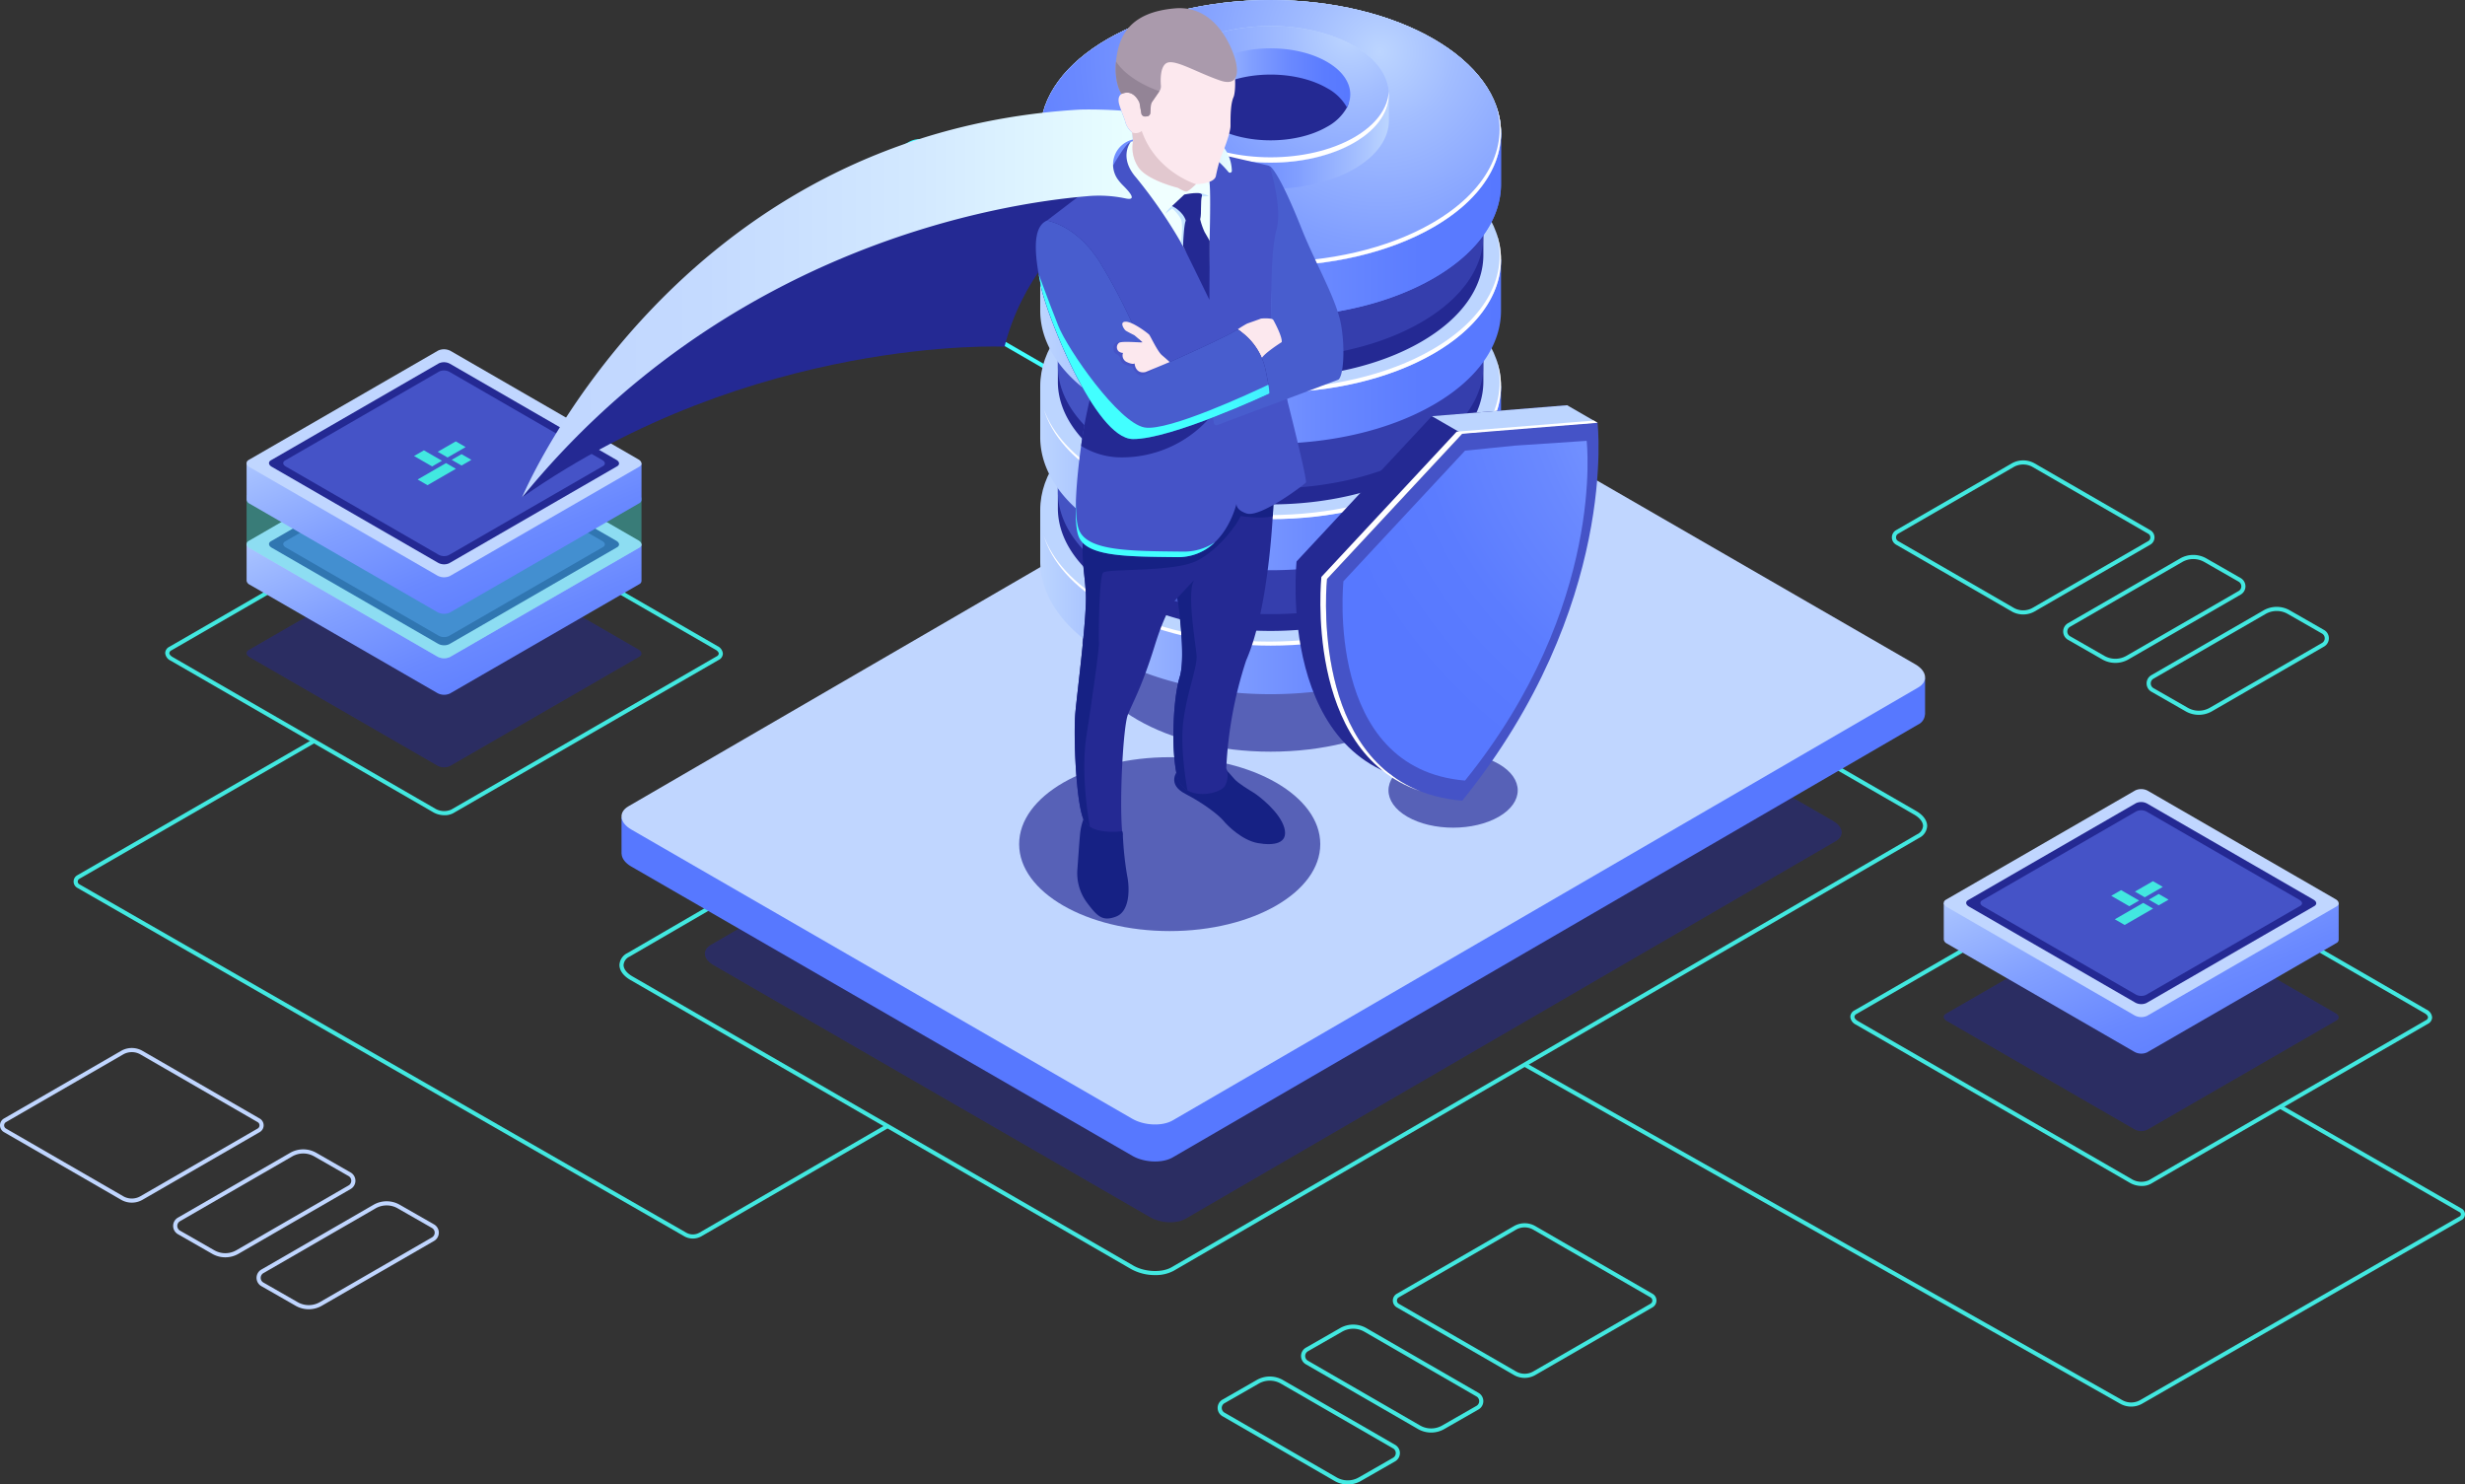 <svg xmlns="http://www.w3.org/2000/svg" xmlns:xlink="http://www.w3.org/1999/xlink" width="713.561" height="429.705" viewBox="0 0 713.561 429.705">
  <rect x="0" y="0" width="713.561" height="429.705" fill="#333333" stroke="none"/>
  <defs>
    <linearGradient id="linear-gradient" x1="7.739" y1="13.906" x2="7.042" y2="13.906" gradientUnits="objectBoundingBox">
      <stop offset="0" stop-color="#c0d6ff"/>
      <stop offset="0.298" stop-color="#c4daff"/>
      <stop offset="0.649" stop-color="#d3e9ff"/>
      <stop offset="1" stop-color="#e9ffff"/>
    </linearGradient>
    <linearGradient id="linear-gradient-2" x1="11.834" y1="0.5" x2="11.317" y2="0.5" gradientUnits="objectBoundingBox">
      <stop offset="0.355" stop-color="#bcd5ff"/>
      <stop offset="0.444" stop-color="#b5ceff"/>
      <stop offset="0.569" stop-color="#a2bdff"/>
      <stop offset="0.718" stop-color="#84a1ff"/>
      <stop offset="0.881" stop-color="#5a7aff"/>
      <stop offset="0.892" stop-color="#5778ff"/>
    </linearGradient>
    <linearGradient id="linear-gradient-3" x1="7.587" y1="13.487" x2="6.891" y2="13.487" gradientUnits="objectBoundingBox">
      <stop offset="0" stop-color="#e9ffff"/>
      <stop offset="0.351" stop-color="#d3e9ff"/>
      <stop offset="0.702" stop-color="#c4daff"/>
      <stop offset="1" stop-color="#c0d6ff"/>
    </linearGradient>
    <linearGradient id="linear-gradient-4" x1="0.214" y1="0.026" x2="0.993" y2="1.108" gradientUnits="objectBoundingBox">
      <stop offset="0" stop-color="#bcd5ff"/>
      <stop offset="0.151" stop-color="#a2bdff"/>
      <stop offset="0.387" stop-color="#819fff"/>
      <stop offset="0.612" stop-color="#6a89ff"/>
      <stop offset="0.822" stop-color="#5b7cff"/>
      <stop offset="1" stop-color="#5778ff"/>
    </linearGradient>
    <linearGradient id="linear-gradient-5" x1="3.418" y1="5.989" x2="4.127" y2="6.973" xlink:href="#linear-gradient"/>
    <linearGradient id="linear-gradient-8" x1="3.623" y1="6.037" x2="4.332" y2="7.021" xlink:href="#linear-gradient"/>
    <linearGradient id="linear-gradient-10" x1="0.694" y1="9.5" x2="1.402" y2="10.484" xlink:href="#linear-gradient"/>
    <linearGradient id="linear-gradient-11" x1="1" y1="0.5" x2="0" y2="0.5" gradientUnits="objectBoundingBox">
      <stop offset="0" stop-color="#5778ff"/>
      <stop offset="0.178" stop-color="#5b7cff"/>
      <stop offset="0.388" stop-color="#6a89ff"/>
      <stop offset="0.613" stop-color="#819fff"/>
      <stop offset="0.849" stop-color="#a2bdff"/>
      <stop offset="1" stop-color="#bcd5ff"/>
    </linearGradient>
    <radialGradient id="radial-gradient" cx="0.912" cy="0.195" r="1.858" gradientTransform="matrix(-0.577, 0, 0, 1, 1.264, 0)" xlink:href="#linear-gradient-4"/>
    <linearGradient id="linear-gradient-16" x1="1" y1="0.5" x2="0" y2="0.5" xlink:href="#linear-gradient-4"/>
    <radialGradient id="radial-gradient-2" cx="1.022" cy="0.109" r="2.733" gradientTransform="matrix(-0.577, 0, 0, 1, 1.392, 0)" xlink:href="#linear-gradient-4"/>
    <linearGradient id="linear-gradient-18" x1="1" y1="0.5" x2="-4.122" y2="0.5" xlink:href="#linear-gradient-3"/>
    <linearGradient id="linear-gradient-19" x1="2.058" y1="3.369" x2="1.071" y2="3.369" gradientUnits="objectBoundingBox">
      <stop offset="0" stop-color="#5778ff"/>
      <stop offset="0.073" stop-color="#5488ff"/>
      <stop offset="0.279" stop-color="#4db2ff"/>
      <stop offset="0.48" stop-color="#48d4ff"/>
      <stop offset="0.672" stop-color="#44ebff"/>
      <stop offset="0.849" stop-color="#42faff"/>
      <stop offset="1" stop-color="#42ffff"/>
    </linearGradient>
    <linearGradient id="linear-gradient-20" x1="1.676" y1="1.473" x2="0.707" y2="1.473" xlink:href="#linear-gradient-19"/>
    <linearGradient id="linear-gradient-21" x1="1" y1="0.5" x2="0" y2="0.5" xlink:href="#linear-gradient-3"/>
    <radialGradient id="radial-gradient-3" cx="1.565" cy="-0.216" r="1.47" gradientTransform="matrix(-1.386, 0, 0, 1, 4.145, 0)" xlink:href="#linear-gradient-4"/>
  </defs>
  <g id="Group_1779" data-name="Group 1779" transform="translate(0)">
    <path id="Path_12094" data-name="Path 12094" d="M393.883,194.736a6.4,6.4,0,0,0,3.2-.854l33.624-19.414a2.4,2.4,0,0,0,0-4.162L357.85,128.242a6.409,6.409,0,0,0-6.4,0L317.83,147.656a2.4,2.4,0,0,0,0,4.164l72.855,42.062A6.382,6.382,0,0,0,393.883,194.736Zm-39.23-66.152a5.2,5.2,0,0,1,2.6.694l72.854,42.063a1.207,1.207,0,0,1,0,2.092l-33.624,19.414a5.218,5.218,0,0,1-5.2,0l-72.854-42.063a1.207,1.207,0,0,1,0-2.092l33.624-19.414A5.2,5.2,0,0,1,354.653,128.584Z" transform="translate(-88.432 -87.115)" fill="#42ffff"/>
    <g id="Group_1738" data-name="Group 1738" transform="translate(179.315 106.908)">
      <g id="Group_1737" data-name="Group 1737">
        <g id="Group_1736" data-name="Group 1736">
          <path id="Path_12095" data-name="Path 12095" d="M302.793,433.061a10.968,10.968,0,0,0,5.375-1.238h0L523.962,306.515a4.054,4.054,0,0,0,2.322-3.445c0-1.6-1.153-3.176-3.162-4.337L378.134,215.024c-3.619-2.089-9.131-2.308-12.286-.485l-215.8,125.307a4.056,4.056,0,0,0-2.32,3.448c0,1.6,1.151,3.176,3.161,4.336l144.99,83.709A14.2,14.2,0,0,0,302.793,433.061Zm4.775-2.272c-2.827,1.632-7.8,1.415-11.088-.486l-144.99-83.709c-1.629-.941-2.564-2.143-2.564-3.3a2.928,2.928,0,0,1,1.725-2.412l215.8-125.308c2.823-1.631,7.8-1.413,11.089.485l144.99,83.711c1.629.939,2.562,2.143,2.562,3.3a2.928,2.928,0,0,1-1.723,2.411Z" transform="translate(-147.732 -170.879)" fill="#42e8e0"/>
          <path id="Path_12096" data-name="Path 12096" d="M306.349,413.827,494.54,304.548c2.614-1.508,2.286-4.143-.731-5.885l-126.444-73c-3.016-1.742-7.581-1.931-10.193-.423L168.98,334.517c-2.614,1.509-2.286,4.143.731,5.885l126.444,73C299.172,415.146,303.737,415.335,306.349,413.827Z" transform="translate(-142.485 -167.939)" fill="#242993" opacity="0.5"/>
          <g id="Group_1735" data-name="Group 1735" transform="translate(5.671 16.676)">
            <path id="Path_12097" data-name="Path 12097" d="M307.087,403.595l210.36-122.168c2.908-1.679,2.544-4.613-.815-6.551L375.87,210.322c-3.359-1.938-8.439-18.865-11.347-17.186L154.164,315.305c-2.908,1.679-2.544,4.612.815,6.551L295.74,403.125C299.1,405.064,304.179,405.274,307.087,403.595Z" transform="translate(-152.2 -193.019)" fill="url(#linear-gradient)"/>
          </g>
          <path id="Path_12098" data-name="Path 12098" d="M148.2,303.807l49.438-3.222,168.373-97.928c3-1.729,8.229-1.513,11.688.485l108.85,62.844,39-2.541v10.5h-.036a3.428,3.428,0,0,1-1.986,2.94L307.738,402.191c-3,1.729-8.229,1.513-11.688-.485L151.06,318c-1.836-1.06-2.775-2.405-2.831-3.7l-.025,0Z" transform="translate(-147.601 -174.061)" fill="url(#linear-gradient-2)"/>
          <path id="Path_12099" data-name="Path 12099" d="M307.743,397.3,523.537,271.993c3-1.73,2.62-4.751-.839-6.748l-144.99-83.71c-3.459-2-8.691-2.215-11.688-.485L150.226,306.357c-3,1.729-2.62,4.75.839,6.748l144.99,83.71C299.514,398.812,304.746,399.029,307.743,397.3Z" transform="translate(-147.606 -179.882)" fill="url(#linear-gradient-3)"/>
        </g>
      </g>
    </g>
    <g id="Group_1743" data-name="Group 1743" transform="translate(47.821 101.101)">
      <path id="Path_12100" data-name="Path 12100" d="M499.782,284.289l54.832-31.657c.938-.542.82-1.488-.263-2.112l-54.3-31.353a4.069,4.069,0,0,0-3.66-.151l-54.832,31.657c-.938.542-.82,1.488.263,2.112l54.3,31.352A4.062,4.062,0,0,0,499.782,284.289Z" transform="translate(-417.368 -163.632)" fill="#242993" opacity="0.5"/>
      <path id="Path_12101" data-name="Path 12101" d="M503.229,301.447a5.131,5.131,0,0,0,2.531-.594l76.853-44.368a2.1,2.1,0,0,0,1.188-1.8,2.689,2.689,0,0,0-1.556-2.194L506.13,208.543a6.266,6.266,0,0,0-5.725-.213L423.553,252.7a2.1,2.1,0,0,0-1.187,1.8,2.687,2.687,0,0,0,1.555,2.193l76.114,43.944A6.54,6.54,0,0,0,503.229,301.447Zm-.3-92.513a5.39,5.39,0,0,1,2.61.644l76.114,43.946c.6.345.956.778.956,1.156a1,1,0,0,1-.588.768l-76.853,44.371a5.127,5.127,0,0,1-4.532-.213l-76.114-43.944c-.6-.345-.956-.778-.956-1.156a1,1,0,0,1,.588-.767L501,209.366A3.938,3.938,0,0,1,502.924,208.934Z" transform="translate(-422.366 -166.572)" fill="#42e8e0"/>
      <g id="Group_1740" data-name="Group 1740" transform="translate(23.555 23.437)">
        <path id="Path_12102" data-name="Path 12102" d="M440.923,235.1V224.529l17.229.011,38.227-22.071a4.069,4.069,0,0,1,3.66.152l38.056,21.972,17.144.011,0,10.6h-.009a1.09,1.09,0,0,1-.621.878l-54.832,31.657a4.066,4.066,0,0,1-3.658-.151l-54.3-31.353A1.542,1.542,0,0,1,440.923,235.1Z" transform="translate(-440.914 -191.526)" fill="url(#linear-gradient-4)"/>
        <path id="Path_12103" data-name="Path 12103" d="M499.782,259.41l54.832-31.657c.938-.542.82-1.488-.263-2.112l-54.3-31.353a4.068,4.068,0,0,0-3.66-.151l-54.832,31.657c-.938.541-.82,1.486.263,2.112l54.3,31.352A4.066,4.066,0,0,0,499.782,259.41Z" transform="translate(-440.923 -193.771)" fill="url(#linear-gradient-5)"/>
        <path id="Path_12104" data-name="Path 12104" d="M499.782,259.41l54.832-31.657c.938-.542.82-1.488-.263-2.112l-54.3-31.353a4.068,4.068,0,0,0-3.66-.151l-54.832,31.657c-.938.541-.82,1.486.263,2.112l54.3,31.352A4.066,4.066,0,0,0,499.782,259.41Z" transform="translate(-440.923 -193.771)" fill="url(#linear-gradient-5)"/>
        <path id="Path_12105" data-name="Path 12105" d="M498.211,254.907l48.6-28.061c.831-.48.727-1.318-.232-1.872l-48.136-27.792a3.607,3.607,0,0,0-3.243-.135l-48.6,28.061c-.831.481-.727,1.319.232,1.874l48.136,27.79A3.6,3.6,0,0,0,498.211,254.907Z" transform="translate(-439.545 -192.975)" fill="#242993"/>
        <path id="Path_12106" data-name="Path 12106" d="M497.215,252.051l44.652-25.781c.764-.44.669-1.211-.213-1.72l-44.224-25.532a3.315,3.315,0,0,0-2.98-.124L449.8,224.675c-.764.44-.668,1.211.213,1.72l44.225,25.533A3.309,3.309,0,0,0,497.215,252.051Z" transform="translate(-438.671 -192.471)" fill="#4553c7"/>
        <g id="Group_1739" data-name="Group 1739" transform="translate(48.484 26.662)">
          <path id="Path_12107" data-name="Path 12107" d="M483.884,219.436l5.222-3.015-2.851-1.646-5.222,3.015Z" transform="translate(-474.179 -214.775)" fill="#42ffff"/>
          <path id="Path_12108" data-name="Path 12108" d="M486.432,218.46l5.221,3.015,2.851-1.646-5.221-3.015Z" transform="translate(-486.432 -214.226)" fill="#42ffff"/>
          <path id="Path_12109" data-name="Path 12109" d="M479.72,219.335l2.851,1.646,2.851-1.646-2.851-1.646Z" transform="translate(-468.83 -213.99)" fill="#42ffff"/>
          <path id="Path_12110" data-name="Path 12110" d="M483.252,224.475l2.851,1.646,8.222-4.747-2.851-1.646Z" transform="translate(-482.216 -213.441)" fill="#42ffff"/>
        </g>
      </g>
      <path id="Path_12111" data-name="Path 12111" d="M440.926,212.554l23.325.138,32.139-18.556a4.065,4.065,0,0,1,3.66.151l32.58,18.811,22.616.133v13.741l-.014.008a1.149,1.149,0,0,1-.616.773L499.784,259.41a4.066,4.066,0,0,1-3.658-.152l-54.3-31.352a1.662,1.662,0,0,1-.859-.988l-.036-.02Z" transform="translate(-417.37 -170.334)" fill="#42e8e0" opacity="0.4"/>
      <g id="Group_1742" data-name="Group 1742" transform="translate(23.555)">
        <path id="Path_12112" data-name="Path 12112" d="M440.923,216.642V206.064l17.229.011,38.227-22.069a4.068,4.068,0,0,1,3.66.151l38.056,21.972,17.144.013,0,10.6h-.009a1.092,1.092,0,0,1-.621.878L499.773,249.28a4.066,4.066,0,0,1-3.658-.152l-54.3-31.352A1.544,1.544,0,0,1,440.923,216.642Z" transform="translate(-440.914 -173.063)" fill="url(#linear-gradient-4)"/>
        <path id="Path_12113" data-name="Path 12113" d="M499.782,240.946l54.832-31.657c.938-.541.82-1.486-.263-2.112l-54.3-31.352a4.069,4.069,0,0,0-3.66-.152l-54.832,31.657c-.938.542-.82,1.488.263,2.114l54.3,31.352A4.066,4.066,0,0,0,499.782,240.946Z" transform="translate(-440.923 -175.307)" fill="url(#linear-gradient-8)"/>
        <path id="Path_12114" data-name="Path 12114" d="M498.211,236.444l48.6-28.061c.831-.48.727-1.319-.232-1.874l-48.136-27.79a3.6,3.6,0,0,0-3.243-.135l-48.6,28.061c-.831.48-.727,1.319.232,1.872l48.136,27.792A3.607,3.607,0,0,0,498.211,236.444Z" transform="translate(-439.545 -174.512)" fill="#242993"/>
        <path id="Path_12115" data-name="Path 12115" d="M497.215,233.589l44.652-25.781c.764-.44.669-1.211-.213-1.72l-44.224-25.533a3.315,3.315,0,0,0-2.98-.123L449.8,206.212c-.764.441-.668,1.211.213,1.72l44.225,25.532A3.309,3.309,0,0,0,497.215,233.589Z" transform="translate(-438.671 -174.007)" fill="#4553c7"/>
        <g id="Group_1741" data-name="Group 1741" transform="translate(48.484 26.662)">
          <path id="Path_12116" data-name="Path 12116" d="M483.884,200.973l5.222-3.015-2.851-1.646-5.222,3.015Z" transform="translate(-474.179 -196.312)" fill="#42e8e0"/>
          <path id="Path_12117" data-name="Path 12117" d="M486.432,200l5.221,3.015,2.851-1.646-5.221-3.015Z" transform="translate(-486.432 -195.762)" fill="#42e8e0"/>
          <path id="Path_12118" data-name="Path 12118" d="M479.72,200.872l2.851,1.646,2.851-1.646-2.851-1.646Z" transform="translate(-468.83 -195.527)" fill="#42e8e0"/>
          <path id="Path_12119" data-name="Path 12119" d="M483.252,206.012l2.851,1.646,8.222-4.747-2.851-1.646Z" transform="translate(-482.216 -194.977)" fill="#42e8e0"/>
        </g>
      </g>
    </g>
    <path id="Path_12120" data-name="Path 12120" d="M563.826,408.763a5.047,5.047,0,0,0,2.516-.671l54.149-31.372-.6-1.035-54.147,31.371a3.845,3.845,0,0,1-3.835,0L386.218,306.2a.895.895,0,0,1,0-1.549l68.244-39.372-.6-1.037-68.242,39.373a2.089,2.089,0,0,0,0,3.62L561.312,408.091A5.03,5.03,0,0,0,563.826,408.763Z" transform="translate(-363.267 -50.25)" fill="#42e8e0"/>
    <g id="Group_1746" data-name="Group 1746" transform="translate(535.616 228.409)">
      <path id="Path_12121" data-name="Path 12121" d="M112.743,367.237l54.83-31.657c.938-.541.821-1.486-.263-2.112l-54.3-31.352a4.069,4.069,0,0,0-3.66-.152L54.517,333.62c-.938.542-.82,1.488.263,2.112l54.3,31.353A4.069,4.069,0,0,0,112.743,367.237Z" transform="translate(-26.828 -268.596)" fill="#242993" opacity="0.5"/>
      <path id="Path_12122" data-name="Path 12122" d="M116.94,386.846a5.34,5.34,0,0,0,2.628-.617l80.21-46.308A2.174,2.174,0,0,0,201,338.06a2.78,2.78,0,0,0-1.611-2.266l-79.438-45.864a6.515,6.515,0,0,0-5.948-.222L33.8,336.018a2.172,2.172,0,0,0-1.226,1.86,2.779,2.779,0,0,0,1.611,2.266l79.438,45.864A6.782,6.782,0,0,0,116.94,386.846Zm-.317-96.556a5.649,5.649,0,0,1,2.734.677l79.438,45.864c.633.366,1.012.826,1.012,1.23a1.056,1.056,0,0,1-.627.824l-80.209,46.309a5.373,5.373,0,0,1-4.754-.222L34.779,339.108c-.633-.366-1.012-.825-1.012-1.23a1.061,1.061,0,0,1,.627-.824L114.6,290.746A4.112,4.112,0,0,1,116.622,290.29Z" transform="translate(-32.57 -271.965)" fill="#42e8e0"/>
      <g id="Group_1744" data-name="Group 1744" transform="translate(27.056)">
        <path id="Path_12123" data-name="Path 12123" d="M53.884,316.934V306.357l17.229.011L109.339,284.3a4.069,4.069,0,0,1,3.66.152l38.057,21.971,17.143.011,0,10.6h-.01a1.086,1.086,0,0,1-.621.877l-54.83,31.658a4.069,4.069,0,0,1-3.66-.152l-54.3-31.352A1.544,1.544,0,0,1,53.884,316.934Z" transform="translate(-53.875 -273.355)" fill="url(#linear-gradient-4)"/>
        <path id="Path_12124" data-name="Path 12124" d="M112.743,341.238l54.83-31.657c.938-.541.821-1.486-.263-2.112l-54.3-31.352a4.069,4.069,0,0,0-3.66-.152l-54.83,31.657c-.938.542-.82,1.488.263,2.112l54.3,31.353A4.068,4.068,0,0,0,112.743,341.238Z" transform="translate(-53.884 -275.599)" fill="url(#linear-gradient-10)"/>
        <path id="Path_12125" data-name="Path 12125" d="M111.172,336.736l48.6-28.062c.831-.48.726-1.318-.234-1.872l-48.136-27.79a3.6,3.6,0,0,0-3.243-.135l-48.6,28.061c-.831.48-.726,1.318.234,1.872L107.929,336.6A3.608,3.608,0,0,0,111.172,336.736Z" transform="translate(-52.506 -274.804)" fill="#242993"/>
        <path id="Path_12126" data-name="Path 12126" d="M110.175,333.881,154.829,308.1c.764-.442.668-1.211-.215-1.72l-44.224-25.533a3.313,3.313,0,0,0-2.979-.123L62.758,306.5c-.763.442-.668,1.212.215,1.721L107.2,333.756A3.313,3.313,0,0,0,110.175,333.881Z" transform="translate(-51.632 -274.299)" fill="#4553c7"/>
      </g>
      <g id="Group_1745" data-name="Group 1745" transform="translate(75.539 26.662)">
        <path id="Path_12127" data-name="Path 12127" d="M96.844,301.264l5.222-3.015L99.215,296.6l-5.222,3.015Z" transform="translate(-87.14 -296.604)" fill="#42e8e0"/>
        <path id="Path_12128" data-name="Path 12128" d="M99.392,300.289l5.222,3.015,2.851-1.646-5.222-3.015Z" transform="translate(-99.392 -296.054)" fill="#42e8e0"/>
        <path id="Path_12129" data-name="Path 12129" d="M92.681,301.164l2.851,1.646,2.851-1.646-2.851-1.646Z" transform="translate(-81.791 -295.819)" fill="#42e8e0"/>
        <path id="Path_12130" data-name="Path 12130" d="M96.212,306.3l2.851,1.646,8.222-4.747-2.851-1.646Z" transform="translate(-95.176 -295.269)" fill="#42e8e0"/>
      </g>
    </g>
    <path id="Path_12131" data-name="Path 12131" d="M200.942,437.534a6.441,6.441,0,0,0,3.215-.858l92.48-53.168a1.888,1.888,0,0,0,0-3.271L244.4,350.211l-.594,1.036,52.238,30.028a.693.693,0,0,1,0,1.2l-92.479,53.168a5.245,5.245,0,0,1-5.235,0L25.665,338.021l-.588,1.041,172.657,97.616A6.4,6.4,0,0,0,200.942,437.534Z" transform="translate(415.979 -30.376)" fill="#42e8e0"/>
    <path id="Path_12132" data-name="Path 12132" d="M133.9,245.245a6.713,6.713,0,0,0,3.354-.895L170.7,225.039a2.42,2.42,0,0,0,0-4.191l-33.443-19.308a6.725,6.725,0,0,0-6.707,0L97.1,220.849a2.42,2.42,0,0,0,0,4.191l33.443,19.31A6.713,6.713,0,0,0,133.9,245.245Zm0-43.407a5.519,5.519,0,0,1,2.756.736l33.444,19.31a1.224,1.224,0,0,1,0,2.12l-33.445,19.311a5.528,5.528,0,0,1-5.512,0L97.7,224a1.224,1.224,0,0,1,0-2.12l33.445-19.311A5.518,5.518,0,0,1,133.9,201.837Z" transform="translate(451.765 -67.382)" fill="#42e8e0"/>
    <path id="Path_12133" data-name="Path 12133" d="M247.621,419.369a6.191,6.191,0,0,0,3.091-.825l33.933-19.593a2.27,2.27,0,0,0,0-3.93l-33.931-19.59a6.2,6.2,0,0,0-6.184,0L210.6,395.023a2.269,2.269,0,0,0,0,3.93l33.93,19.591A6.194,6.194,0,0,0,247.621,419.369Zm0-43.568a5,5,0,0,1,2.493.666l33.931,19.59a1.072,1.072,0,0,1,0,1.858l-33.933,19.591a5,5,0,0,1-4.989,0l-33.931-19.59a1.072,1.072,0,0,1,0-1.858l33.933-19.591A5,5,0,0,1,247.623,375.8Z" transform="translate(193.729 -20.521)" fill="#42e8e0"/>
    <g id="Group_1778" data-name="Group 1778" transform="translate(151.107 0)">
      <g id="Group_1771" data-name="Group 1771" transform="translate(150.015)">
        <g id="Group_1747" data-name="Group 1747" transform="translate(12.235 154.704)" opacity="0.67">
          <ellipse id="Ellipse_79" data-name="Ellipse 79" cx="54.456" cy="31.44" rx="54.456" ry="31.44" transform="translate(0)" fill="#242993"/>
        </g>
        <g id="Group_1763" data-name="Group 1763" transform="translate(0)">
          <g id="Group_1748" data-name="Group 1748" transform="translate(0 109.135)">
            <path id="Path_12134" data-name="Path 12134" d="M244.916,231.8V217h5.116a45.506,45.506,0,0,1,14.419-12.428c26.045-15.038,68.272-15.038,94.317,0A45.523,45.523,0,0,1,373.186,217H378.3v14.8h0c0,9.854-6.512,19.708-19.533,27.227-26.046,15.037-68.273,15.037-94.317,0C251.425,251.506,244.915,241.652,244.916,231.8Z" transform="translate(-244.916 -178.497)" fill="url(#linear-gradient-11)"/>
            <ellipse id="Ellipse_80" data-name="Ellipse 80" cx="66.692" cy="38.504" rx="66.692" ry="38.504" fill="#bcd5ff"/>
          </g>
          <g id="Group_1750" data-name="Group 1750" transform="translate(5.1 91.317)">
            <path id="Path_12135" data-name="Path 12135" d="M248.934,220.456v-20.2h4.725a42.023,42.023,0,0,1,13.316-11.479c24.053-13.887,63.051-13.887,87.1,0a42.043,42.043,0,0,1,13.317,11.479h4.722v20.2h0c0,9.1-6.013,18.2-18.04,25.144-24.053,13.887-63.051,13.888-87.1,0C254.946,238.659,248.933,229.557,248.934,220.456Z" transform="translate(-248.934 -164.7)" fill="#242993"/>
            <g id="Group_1749" data-name="Group 1749" transform="translate(0 8.804)" opacity="0.51">
              <path id="Path_12136" data-name="Path 12136" d="M248.934,216.626v-20.2h4.725a42.022,42.022,0,0,1,13.316-11.479c24.053-13.887,63.051-13.887,87.1,0a42.026,42.026,0,0,1,13.317,11.479h4.722v20.2h0c0,9.1-6.013,18.2-18.04,25.144-24.053,13.887-63.051,13.887-87.1,0C254.946,234.828,248.933,225.726,248.934,216.626Z" transform="translate(-248.934 -174.535)" fill="#4553c7"/>
            </g>
            <ellipse id="Ellipse_81" data-name="Ellipse 81" cx="61.591" cy="35.56" rx="61.591" ry="35.56" transform="translate(0)" fill="#bcd5ff"/>
          </g>
          <g id="Group_1752" data-name="Group 1752" transform="translate(0 73.254)">
            <g id="Group_1751" data-name="Group 1751" transform="translate(5.1 62.923)" opacity="0.51">
              <path id="Path_12137" data-name="Path 12137" d="M321.4,219.809c10.587,13.485,24.55,20.693,36.361,24.55-13.684-.777-27-4.186-37.483-10.239-12.027-6.943-18.04-16.045-18.039-25.145V202.94A64.654,64.654,0,0,1,321.4,219.809Z" transform="translate(-302.236 -202.94)" fill="#5368d8"/>
            </g>
            <path id="Path_12138" data-name="Path 12138" d="M244.916,203.53v-14.8h5.116A45.509,45.509,0,0,1,264.45,176.3c26.045-15.037,68.272-15.037,94.317,0a45.525,45.525,0,0,1,14.419,12.431H378.3v14.8h0c0,9.854-6.512,19.708-19.533,27.227-26.046,15.037-68.273,15.037-94.317,0C251.425,223.239,244.915,213.384,244.916,203.53Z" transform="translate(-244.916 -150.23)" fill="url(#linear-gradient-11)"/>
            <ellipse id="Ellipse_82" data-name="Ellipse 82" cx="66.692" cy="38.504" rx="66.692" ry="38.504" fill="#bcd5ff"/>
          </g>
          <g id="Group_1754" data-name="Group 1754" transform="translate(5.1 54.69)">
            <path id="Path_12139" data-name="Path 12139" d="M248.934,191.6v-20.2h4.725a42.022,42.022,0,0,1,13.316-11.479c24.053-13.887,63.051-13.887,87.1,0a42.026,42.026,0,0,1,13.317,11.479h4.722v20.2h0c0,9.1-6.013,18.2-18.04,25.145-24.053,13.887-63.051,13.887-87.1,0C254.946,209.8,248.933,200.7,248.934,191.6Z" transform="translate(-248.934 -135.845)" fill="#242993"/>
            <g id="Group_1753" data-name="Group 1753" transform="translate(0 9.045)" opacity="0.51">
              <path id="Path_12140" data-name="Path 12140" d="M248.934,187.962v-20.2h4.725a42.02,42.02,0,0,1,13.316-11.478c24.053-13.888,63.051-13.888,87.1,0a42.042,42.042,0,0,1,13.317,11.479h4.722v20.2h0c0,9.1-6.013,18.2-18.04,25.144-24.053,13.888-63.051,13.888-87.1,0C254.946,206.165,248.933,197.063,248.934,187.962Z" transform="translate(-248.934 -145.871)" fill="#4553c7"/>
            </g>
            <ellipse id="Ellipse_83" data-name="Ellipse 83" cx="61.591" cy="35.56" rx="61.591" ry="35.56" transform="translate(0)" fill="#bcd5ff"/>
          </g>
          <g id="Group_1756" data-name="Group 1756" transform="translate(0 36.627)">
            <g id="Group_1755" data-name="Group 1755" transform="translate(5.1 61.027)" opacity="0.51">
              <path id="Path_12141" data-name="Path 12141" d="M314.974,189.459c13.163,16.766,31.54,23.829,44.514,26.808-16.451.321-33.08-3.107-45.636-10.357-12.027-6.943-18.04-16.045-18.039-25.146v-8.172A64.63,64.63,0,0,1,314.974,189.459Z" transform="translate(-295.813 -172.592)" fill="#5368d8"/>
            </g>
            <path id="Path_12142" data-name="Path 12142" d="M244.916,174.676v-14.8h5.116a45.493,45.493,0,0,1,14.419-12.43c26.045-15.037,68.272-15.038,94.317,0a45.526,45.526,0,0,1,14.419,12.431H378.3v14.8h0c0,9.854-6.512,19.708-19.533,27.227-26.046,15.037-68.273,15.038-94.317,0C251.425,194.385,244.915,184.53,244.916,174.676Z" transform="translate(-244.916 -121.375)" fill="url(#linear-gradient-11)"/>
            <ellipse id="Ellipse_84" data-name="Ellipse 84" cx="66.692" cy="38.504" rx="66.692" ry="38.504" transform="translate(0)" fill="#bcd5ff"/>
          </g>
          <g id="Group_1758" data-name="Group 1758" transform="translate(5.1 18.063)">
            <path id="Path_12143" data-name="Path 12143" d="M248.934,162.747v-20.2h4.725a42.007,42.007,0,0,1,13.316-11.479c24.053-13.888,63.051-13.888,87.1,0a42.03,42.03,0,0,1,13.317,11.48h4.722v20.2h0c0,9.1-6.013,18.2-18.04,25.144-24.053,13.888-63.051,13.888-87.1,0C254.946,180.95,248.933,171.848,248.934,162.747Z" transform="translate(-248.934 -106.991)" fill="#242993"/>
            <g id="Group_1757" data-name="Group 1757" transform="translate(0 8.013)" opacity="0.51">
              <path id="Path_12144" data-name="Path 12144" d="M248.934,158.3V138.1h4.725a42.009,42.009,0,0,1,13.316-11.48c24.053-13.887,63.051-13.887,87.1,0a42.029,42.029,0,0,1,13.317,11.48h4.722v20.2h0c0,9.1-6.013,18.2-18.04,25.144-24.053,13.888-63.051,13.888-87.1,0C254.946,176.5,248.933,167.4,248.934,158.3Z" transform="translate(-248.934 -116.204)" fill="#4553c7"/>
            </g>
            <ellipse id="Ellipse_85" data-name="Ellipse 85" cx="61.591" cy="35.56" rx="61.591" ry="35.56" transform="translate(0)" fill="#bcd5ff"/>
          </g>
          <g id="Group_1759" data-name="Group 1759" transform="translate(0)">
            <path id="Path_12145" data-name="Path 12145" d="M244.916,145.821v-14.8h5.116A45.525,45.525,0,0,1,264.45,118.6c26.045-15.037,68.272-15.037,94.317,0a45.507,45.507,0,0,1,14.419,12.43H378.3v14.8h0c0,9.854-6.512,19.708-19.533,27.227-26.046,15.037-68.273,15.037-94.317,0C251.425,165.53,244.915,155.676,244.916,145.821Z" transform="translate(-244.916 -92.521)" fill="url(#linear-gradient-11)"/>
            <ellipse id="Ellipse_86" data-name="Ellipse 86" cx="66.692" cy="38.504" rx="66.692" ry="38.504" fill="#bcd5ff"/>
            <ellipse id="Ellipse_87" data-name="Ellipse 87" cx="66.692" cy="38.504" rx="66.692" ry="38.504" fill="#bcd5ff"/>
          </g>
          <g id="Group_1761" data-name="Group 1761" transform="translate(0)">
            <g id="Group_1760" data-name="Group 1760" transform="translate(5.1 59.13)" opacity="0.51">
              <path id="Path_12146" data-name="Path 12146" d="M312.1,159.11c14.457,18.413,35.2,25.123,48.166,27.573-17.615.946-35.8-2.47-49.288-10.257-12.027-6.943-18.04-16.045-18.039-25.146v-9.038A64.648,64.648,0,0,1,312.1,159.11Z" transform="translate(-292.936 -142.243)" fill="#5368d8"/>
            </g>
            <path id="Path_12147" data-name="Path 12147" d="M244.916,145.821v-14.8h5.116A45.525,45.525,0,0,1,264.45,118.6c26.045-15.037,68.272-15.037,94.317,0a45.507,45.507,0,0,1,14.419,12.43H378.3v14.8h0c0,9.854-6.512,19.708-19.533,27.227-26.046,15.037-68.273,15.037-94.317,0C251.425,165.53,244.915,155.676,244.916,145.821Z" transform="translate(-244.916 -92.521)" fill="url(#linear-gradient-11)"/>
            <ellipse id="Ellipse_88" data-name="Ellipse 88" cx="66.692" cy="38.504" rx="66.692" ry="38.504" fill="#bcd5ff"/>
            <ellipse id="Ellipse_89" data-name="Ellipse 89" cx="66.692" cy="38.504" rx="66.692" ry="38.504" fill="url(#radial-gradient)"/>
            <path id="Path_12148" data-name="Path 12148" d="M263.073,153.705c26.045,15.037,68.272,15.037,94.317,0,15.95-9.209,22.114-21.921,18.529-33.845,4.363,12.257-1.678,25.5-18.149,35.013-26.046,15.037-68.273,15.038-94.317,0-10.1-5.829-16.259-13.062-18.528-20.61C247.46,141.389,253.5,148.178,263.073,153.705Z" transform="translate(-243.92 -89.142)" fill="#fff"/>
            <path id="Path_12149" data-name="Path 12149" d="M263.073,182.56c26.045,15.036,68.272,15.036,94.317,0,15.95-9.209,22.114-21.92,18.529-33.844,4.363,12.257-1.678,25.5-18.149,35.012-26.046,15.038-68.273,15.038-94.317,0-10.1-5.828-16.259-13.062-18.528-20.609C247.46,170.242,253.5,177.032,263.073,182.56Z" transform="translate(-243.92 -81.37)" fill="#fff"/>
            <path id="Path_12150" data-name="Path 12150" d="M263.073,211.414c26.045,15.036,68.272,15.036,94.317,0,15.95-9.208,22.114-21.919,18.529-33.844,4.363,12.257-1.678,25.5-18.149,35.013-26.046,15.037-68.273,15.037-94.317,0-10.1-5.828-16.259-13.062-18.528-20.609C247.46,199.1,253.5,205.887,263.073,211.414Z" transform="translate(-243.92 -73.597)" fill="#fff"/>
            <path id="Path_12151" data-name="Path 12151" d="M263.073,240.268c26.045,15.037,68.272,15.037,94.317,0,15.95-9.209,22.114-21.921,18.529-33.845,4.363,12.257-1.678,25.5-18.149,35.013-26.046,15.037-68.273,15.038-94.317,0-10.1-5.829-16.259-13.062-18.528-20.609C247.46,227.952,253.5,234.741,263.073,240.268Z" transform="translate(-243.92 -65.825)" fill="#fff"/>
          </g>
          <g id="Group_1762" data-name="Group 1762" transform="translate(32.45 7.538)">
            <path id="Path_12152" data-name="Path 12152" d="M270.48,127.353v-7.6h2.626a23.392,23.392,0,0,1,7.4-6.381c13.373-7.72,35.052-7.72,48.425,0a23.361,23.361,0,0,1,7.4,6.381h2.625v7.6h0c0,5.06-3.344,10.119-10.029,13.98-13.371,7.72-35.052,7.72-48.424,0C273.822,137.472,270.48,132.413,270.48,127.353Z" transform="translate(-270.48 -99.987)" fill="url(#linear-gradient-16)"/>
            <path id="Path_12153" data-name="Path 12153" d="M280.509,135.348c13.371,7.72,35.052,7.72,48.424,0s13.373-20.238,0-27.958-35.052-7.72-48.425,0S267.136,127.627,280.509,135.348Z" transform="translate(-270.48 -101.599)" fill="#bcd5ff"/>
            <path id="Path_12154" data-name="Path 12154" d="M280.509,135.348c13.371,7.72,35.052,7.72,48.424,0s13.373-20.238,0-27.958-35.052-7.72-48.425,0S267.136,127.627,280.509,135.348Z" transform="translate(-270.48 -101.599)" fill="url(#radial-gradient-2)"/>
            <path id="Path_12155" data-name="Path 12155" d="M280.508,129.777c13.371,7.72,35.052,7.72,48.424,0,6.347-3.665,9.676-8.41,10-13.21.357,5.314-2.973,10.693-10,14.749-13.372,7.72-35.052,7.72-48.424,0-7.025-4.056-10.353-9.435-10-14.746C270.833,121.369,274.161,126.114,280.508,129.777Z" transform="translate(-270.479 -97.568)" fill="#fff"/>
            <path id="Path_12156" data-name="Path 12156" d="M285.926,129.173c9,5.2,23.6,5.2,32.605,0a14.356,14.356,0,0,0,5.8-5.617c2.326-4.529-3.486-7.814-9.679-11.389-9-5.2-15.389-6.486-24.392-1.288-6.189,3.573-12.459,8.144-10.137,12.672A14.345,14.345,0,0,0,285.926,129.173Z" transform="translate(-267.987 -99.992)" fill="#242993"/>
            <path id="Path_12157" data-name="Path 12157" d="M318.649,118.182c-9-5.2-23.6-5.2-32.605,0a14.354,14.354,0,0,0-5.8,5.613c-2.328-4.529-.4-9.634,5.8-13.21,9-5.2,23.6-5.2,32.605,0,6.194,3.576,8.126,8.68,5.8,13.21A14.36,14.36,0,0,0,318.649,118.182Z" transform="translate(-268.105 -100.229)" fill="url(#linear-gradient-11)"/>
          </g>
        </g>
        <g id="Group_1770" data-name="Group 1770" transform="translate(15.216 81.921)">
          <g id="Group_1764" data-name="Group 1764" transform="translate(5.136 3.164)" opacity="0.51">
            <path id="Path_12158" data-name="Path 12158" d="M329.9,172.3c4.492,1.77,7.849,1.291,7.5-1.069s-4.28-5.707-8.774-7.477-7.847-1.291-7.494,1.069S325.411,170.534,329.9,172.3Z" transform="translate(-321.105 -162.69)" fill="#677eea"/>
          </g>
          <g id="Group_1765" data-name="Group 1765" transform="translate(5.136 40.313)" opacity="0.51">
            <path id="Path_12159" data-name="Path 12159" d="M329.9,201.569c4.492,1.768,7.849,1.291,7.5-1.069s-4.28-5.707-8.774-7.477-7.847-1.291-7.494,1.069S325.411,199.8,329.9,201.569Z" transform="translate(-321.105 -191.956)" fill="#677eea"/>
          </g>
          <g id="Group_1766" data-name="Group 1766" transform="translate(4.888 77.709)" opacity="0.51">
            <path id="Path_12160" data-name="Path 12160" d="M330.1,231.029c4.492,1.77,7.847,1.291,7.494-1.069s-4.28-5.707-8.773-7.477-7.849-1.291-7.5,1.069S325.607,229.26,330.1,231.029Z" transform="translate(-321.3 -221.416)" fill="#677eea"/>
          </g>
          <g id="Group_1767" data-name="Group 1767" transform="translate(0)" opacity="0.51">
            <path id="Path_12161" data-name="Path 12161" d="M335.713,163.65a1.856,1.856,0,1,0-.876-2.823A2.131,2.131,0,0,0,335.713,163.65Z" transform="translate(-334.573 -160.197)" fill="#677eea"/>
          </g>
          <g id="Group_1768" data-name="Group 1768" transform="translate(0 37.322)" opacity="0.51">
            <path id="Path_12162" data-name="Path 12162" d="M335.713,193.052a1.856,1.856,0,1,0-.876-2.823A2.131,2.131,0,0,0,335.713,193.052Z" transform="translate(-334.573 -189.599)" fill="#677eea"/>
          </g>
          <g id="Group_1769" data-name="Group 1769" transform="translate(0 74.507)" opacity="0.51">
            <path id="Path_12163" data-name="Path 12163" d="M335.713,222.346a1.856,1.856,0,1,0-.876-2.823A2.131,2.131,0,0,0,335.713,222.346Z" transform="translate(-334.573 -218.893)" fill="#677eea"/>
          </g>
        </g>
      </g>
      <g id="Group_1772" data-name="Group 1772" transform="translate(143.912 219.182)" opacity="0.67">
        <ellipse id="Ellipse_90" data-name="Ellipse 90" cx="43.585" cy="25.164" rx="43.585" ry="25.164" transform="translate(0)" fill="#242993"/>
      </g>
      <g id="Group_1773" data-name="Group 1773" transform="translate(250.825 217.981)" opacity="0.67">
        <path id="Path_12164" data-name="Path 12164" d="M246.58,285.824c7.305,4.218,19.151,4.218,26.457,0s7.307-11.057,0-15.276-19.151-4.218-26.457,0S239.273,281.606,246.58,285.824Z" transform="translate(-241.1 -267.385)" fill="#242993"/>
      </g>
      <path id="Path_12165" data-name="Path 12165" d="M459.137,185.98s-72.723-3.324-139.682,43.642c0,0,13.011-21.791,44.533-54.16S496.014,132.9,496.014,132.9h12.221S468.868,147.89,459.137,185.98Z" transform="translate(-319.455 -85.629)" fill="#242993"/>
      <g id="Group_1775" data-name="Group 1775" transform="translate(148.742 2.357)">
        <path id="Path_12166" data-name="Path 12166" d="M309.245,271.268s1.1,1.149,2.244,2.5,4.355,3.236,5.7,4.073,7.531,5.524,8.823,10.14-3.125,5.225-7.645,4.424-8.741-4.972-9.971-6.476-5.508-4.923-11.054-7.793-2.194-6.73-2.194-6.73Z" transform="translate(-254.084 -50.714)" fill="#162184"/>
        <path id="Path_12167" data-name="Path 12167" d="M331.845,282.068a17.15,17.15,0,0,0-1.173,4.744c-.259,2.669-.633,8.455-.772,10.147a14.314,14.314,0,0,0,2.785,9.8c2.979,3.965,4.518,5.532,8.477,3.972s3.869-8.205,3.168-11.622a94.571,94.571,0,0,1-1.278-11.867,2.387,2.387,0,0,0-.227-1.316Z" transform="translate(-317.861 -47.805)" fill="#162184"/>
        <path id="Path_12168" data-name="Path 12168" d="M354.349,212.193s-.834,30.473-7.936,46.648a117.636,117.636,0,0,0-5.758,31.192,6.059,6.059,0,0,1-.491,5.291c-1.667,2.372-12.092,4.543-13.814-3.248s-1.061-22.374.833-28.454-.674-22.839-.674-22.839-2.85,1.82-6.585,13.86-6.485,16.633-7.77,19.958-2.466,23.731-1.653,33.694c0,0-8.443,1.2-10.884-2.837s-3.257-24.916-2.639-31.573,3.4-27.982,3.02-34.58-1.757-11.957-.248-18.548,46.062-21.233,46.062-21.233Z" transform="translate(-285.526 -70.039)" fill="#242993"/>
        <path id="Path_12169" data-name="Path 12169" d="M300,237.381c-.382-6.6-1.757-11.957-.248-18.548.567-2.478,7.218-6.093,15.3-9.641,13.636-1.244,30.927-2.689,32.119-2.508a45,45,0,0,1,6.231,2.172l.952,1.413s-.052,1.853-.234,4.879c-3.18.951-9.3-.032-9.3-.032-.862,2.139-6.176,9.737-12.784,13.017s-25.945,2.155-27.054,3.4-1.325,17.93-1.2,20.051-1.823,15.475-3.62,27.284c-1.769,11.619.924,25.738,1.012,26.192a4.764,4.764,0,0,1-1.552-1.528c-2.441-4.037-3.257-24.916-2.639-31.573S300.38,243.98,300,237.381Z" transform="translate(-285.526 -68.115)" fill="#162184"/>
        <path id="Path_12170" data-name="Path 12170" d="M340.1,131.846s9.885,2.254,13.209,3.035a1.711,1.711,0,0,1,1.2,1.045c.96,2.43,3.368,9.981,1.554,21.006a104.551,104.551,0,0,0-1.523,22.671l4.572,23.794s5.748,22.663,5.251,23.283-13.236,10.315-17.216,8.949-2.672-3.618-2.672-3.618-3.225,16.423-17.5,16.266-25.94-.112-28.363-5.882.664-30.03,3.18-39.635,8.5-28.75,8.5-28.75l-20.909-23.143,17.87-13.647s4.269-7.934,6.023-8.941,2.672-.155,2.672-.155Z" transform="translate(-286.187 -89.364)" fill="#4553c7"/>
        <path id="Path_12171" data-name="Path 12171" d="M306.3,132.094c.2-.418.983-2.284,1.673-4.293a11.957,11.957,0,0,1,4.038,8.643.547.547,0,0,1-.963.367,30.7,30.7,0,0,0-4.718-4.585Z" transform="translate(-255.269 -89.36)" fill="url(#linear-gradient-18)"/>
        <g id="Group_1774" data-name="Group 1774" transform="translate(11.549 142.536)">
          <path id="Path_12172" data-name="Path 12172" d="M311.149,218.374c2.558,6.09,14.866,6.042,29.932,6.209a16.107,16.107,0,0,0,9.365-2.7,15.225,15.225,0,0,1-11.04,4.3c-14.277-.157-25.94-.112-28.363-5.882-.795-1.9-.994-5.787-.817-10.494C310.192,213.629,310.456,216.723,311.149,218.374Z" transform="translate(-310.167 -209.806)" fill="url(#linear-gradient-19)"/>
        </g>
        <path id="Path_12173" data-name="Path 12173" d="M312.471,128.075s-3.649,4.417,1.6,10.378a142.351,142.351,0,0,1,13.534,19.8c2.961,5.133,5.7,7.87,7.248,12.28,0,0,.217-5.24.425-13.33.2-7.634.3-15.568-.042-17.566C334.535,135.524,316.506,126.075,312.471,128.075Z" transform="translate(-284.993 -89.36)" fill="azure"/>
        <path id="Path_12174" data-name="Path 12174" d="M322.768,148.9s1.871,1.163,2.516,1.066S328,147.862,328,147.862s5.182-.094,5.748-2.314a48.26,48.26,0,0,1,1.462-5.612c.524-1.154,2.76-6.692,2.777-8.94s-.067-6.262.9-8.387,2.279-23.394-18.259-22.8-14.159,21.926-14.159,21.926-1.5.639-.592,3.384,1.112,3.029,1.574,4.391a6.066,6.066,0,0,0,2,3.344l.34,2.529A10.153,10.153,0,0,0,311.371,143C313.924,146.756,322.768,148.9,322.768,148.9Z" transform="translate(-281.636 -96.902)" fill="#fce8ee"/>
        <path id="Path_12175" data-name="Path 12175" d="M299.209,133.569s2.19.326,9.3,18.2c3.964,9.973,10.084,20.3,11.38,27.715s.574,15.337-.891,15.9c-1.41.537-26.94,10.089-34.929,13.1a.752.752,0,0,1-1.005-.575l-2.2-12.329,15.842-6.12s3.019-3.689,5.854-5.072c0,0-3.176-5.853-2.974-7.45s-.283-18.133,1.574-24.861S299.209,133.569,299.209,133.569Z" transform="translate(-231.524 -87.806)" fill="#485dce"/>
        <path id="Path_12176" data-name="Path 12176" d="M294.916,171.466a31.683,31.683,0,0,1,2.72-1.674c.54-.209,3.458-1.206,4.014-1.455a11.01,11.01,0,0,1,2.965.042.926.926,0,0,1,.725.482c.674,1.25,2.551,4.89,2.341,6.278,0,0-5.274,3.333-5.863,4.82l-.842.18S297.442,172.562,294.916,171.466Z" transform="translate(-236.509 -78.465)" fill="#fce8ee"/>
        <path id="Path_12177" data-name="Path 12177" d="M314.112,188.587c.607-2.31,1.413-5.175,2.289-8.191l32.085,13.754A33.833,33.833,0,0,1,322.049,205.2a22.1,22.1,0,0,1-10.425-3.294A127.935,127.935,0,0,1,314.112,188.587Z" transform="translate(-298.506 -75.192)" fill="#242993"/>
        <path id="Path_12178" data-name="Path 12178" d="M300.923,145.968s8.463,1.164,15.3,12a164.058,164.058,0,0,1,11.818,23.374l.236,1.41a5.7,5.7,0,0,0,7.953,4.274c7.219-3.223,17.909-8.1,19.9-9.56a18.4,18.4,0,0,1,8.137,11.884c1.391,6.658,1.038,6.679,1.038,6.679s-28.491,13.3-39.5,13.167-24.962-36.308-26.5-43.786S296.081,148.082,300.923,145.968Z" transform="translate(-297.726 -84.466)" fill="#242993"/>
        <path id="Path_12179" data-name="Path 12179" d="M300.923,145.968s8.463,1.164,15.3,12a164.058,164.058,0,0,1,11.818,23.374l.236,1.41a5.7,5.7,0,0,0,7.953,4.274c7.219-3.223,17.909-8.1,19.9-9.56a18.4,18.4,0,0,1,8.137,11.884c1.391,6.658,1.038,6.679,1.038,6.679s-28.491,13.3-39.5,13.167-24.962-36.308-26.5-43.786S296.081,148.082,300.923,145.968Z" transform="translate(-297.726 -84.466)" fill="#485dce"/>
        <path id="Path_12180" data-name="Path 12180" d="M335.857,181.259s-3.594,3.361-5.159,1.521-1.1-2.044-1.1-2.044-3.233-.03-3.627-2.056-1.987-.956-2.078-3.213,2.617-1.795,2.617-1.795Z" transform="translate(-301.445 -77.014)" fill="#4553c7"/>
        <path id="Path_12181" data-name="Path 12181" d="M335.757,180.7s-.989-.919-2.263-2-3.336-5.541-3.684-5.934-4.648-3.691-6.72-3.748-.534,2.262-.057,2.59,2.5,1.333,2.5,1.333,2.082,1.748,2.319,2-5.788-.414-6.744.174a1.631,1.631,0,0,0-.06,2.545,2.356,2.356,0,0,0,1.191.4,2.1,2.1,0,0,0,1.13,2.654c1.808.84,2.224.373,2.224.373s.155,3.132,3.14,2.511Z" transform="translate(-297.002 -78.256)" fill="#fce8ee"/>
        <path id="Path_12182" data-name="Path 12182" d="M339.74,112.35s2.682,8.534-4.374,6.106-13.441-6.492-15.658-4.944c-1.687,1.178-1.61,4.789-1.476,6.446a2.453,2.453,0,0,1-.424,1.592l-2.091,3.04a2.346,2.346,0,0,0-.406,1.159l-.148,2.115a1.063,1.063,0,0,1-1,.985l-.482.028a1.061,1.061,0,0,1-1.107-.877l-.543-3.106s-1.662-4.18-5.173-2.537c0,0-2.347-3.156-1.568-9.9s3.8-13.759,17.039-14.881S339.74,112.35,339.74,112.35Z" transform="translate(-282.024 -97.517)" fill="#aa9aac"/>
        <path id="Path_12183" data-name="Path 12183" d="M316.345,144.966l1.98-1.537a10.686,10.686,0,0,1,2.546,3.137c.715,1.613,0,6.744,0,6.744l.6,1.038.743-1.358.627-6.066s-.674-4.482-.74-4.6-3.818.4-3.818.4A7.762,7.762,0,0,0,316.345,144.966Z" transform="translate(-278.856 -85.452)" fill="#c4e3ff"/>
        <path id="Path_12184" data-name="Path 12184" d="M311.545,139.646a6.717,6.717,0,0,1,3.068.932s-2.22.109-2.573.15S311.545,139.646,311.545,139.646Z" transform="translate(-264.534 -86.169)" fill="#c4e3ff"/>
        <path id="Path_12185" data-name="Path 12185" d="M316.645,140.114l-3.55,3.319s3.118,1.434,3.988,4.222c0,0,3.864.721,4.217-.678s-.01-4.926.452-6.49S316.645,140.114,316.645,140.114Z" transform="translate(-273.666 -86.16)" fill="#242993"/>
        <path id="Path_12186" data-name="Path 12186" d="M316.22,145.38a19.612,19.612,0,0,0,1.381,4.108c.721,1.2,1.46,2.545,1.46,2.545l-.088,17.041s-6.268-12.92-7.628-15.535c0,0,.208-6.224.8-7.4S316.22,145.38,316.22,145.38Z" transform="translate(-268.729 -84.644)" fill="#242993"/>
        <path id="Path_12187" data-name="Path 12187" d="M317.316,125.526c4.118,11.88,15.7,15.406,15.7,15.406s-2.072,2.011-2.715,2.108-2.516-1.066-2.516-1.066-8.844-2.148-11.4-5.9a10.153,10.153,0,0,1-1.578-7.616l-.34-2.529A2.793,2.793,0,0,0,317.316,125.526Z" transform="translate(-286.656 -89.973)" fill="#e2c8cf"/>
        <path id="Path_12188" data-name="Path 12188" d="M315.481,233.146a1.372,1.372,0,0,0-.135.107l5.051-5.377c-2.332,3.288.354,18.345.633,21.791s-2.7,10.566-3.812,18.907,1.168,20.22,1.174,20.254a6.425,6.425,0,0,1-3.071-4.39c-1.724-7.793-1.061-22.374.833-28.454S315.481,233.146,315.481,233.146Z" transform="translate(-274.499 -62.403)" fill="#162184"/>
        <path id="Path_12189" data-name="Path 12189" d="M324.975,205.9c-11-.131-24.962-36.308-26.5-43.786-.256-1.248-.515-2.563-.749-3.9.039.108,2.89,7.92,5.64,14.844,2.768,6.974,17.473,28.111,24.986,29.487,6.777,1.243,31.151-10.136,35.872-12.381.426,2.539.245,2.564.245,2.564S335.979,206.028,324.975,205.9Z" transform="translate(-296.889 -81.167)" fill="url(#linear-gradient-20)"/>
        <path id="Path_12190" data-name="Path 12190" d="M331.348,125.593a1.061,1.061,0,0,1-1.107-.877l-.543-3.106s-1.662-4.18-5.173-2.537c0,0-2.214-3-1.616-9.37,3.9,5.858,12.563,8.564,12.563,8.564l-2.091,3.04a2.347,2.347,0,0,0-.406,1.159l-.148,2.115a1.063,1.063,0,0,1-1,.985Z" transform="translate(-299.689 -94.235)" fill="#938496"/>
      </g>
      <g id="Group_1776" data-name="Group 1776" transform="translate(0 31.692)">
        <path id="Path_12191" data-name="Path 12191" d="M490.333,120.664s5.145-.189,12.011.3c.51,1.452.719,1.874,1.082,2.942a6.07,6.07,0,0,0,2,3.344l.278,2.072-.025.005a7.431,7.431,0,0,0-4.468,11.353,14.8,14.8,0,0,0,1.719,2.02c3.808,3.776,2.5,4.084.548,3.652a37.09,37.09,0,0,0-11.131-.613c-24.772,2.092-104.211,14.43-163.479,87.193C328.864,232.929,372.713,127.511,490.333,120.664Z" transform="translate(-328.864 -120.628)" fill="url(#linear-gradient-21)"/>
      </g>
      <g id="Group_1777" data-name="Group 1777" transform="translate(223.928 117.297)">
        <path id="Path_12192" data-name="Path 12192" d="M229.9,233.281l39.156-42.047,39.156-3.167s6.292,53.08-39.156,109.38C223.608,293.628,229.9,233.281,229.9,233.281Z" transform="translate(-229.606 -188.067)" fill="#242993"/>
        <path id="Path_12193" data-name="Path 12193" d="M262.055,188.067l8.81,5.086-39.156,3.168-8.81-5.086Z" transform="translate(-183.447 -188.067)" fill="#bcd5ff"/>
        <path id="Path_12194" data-name="Path 12194" d="M222.962,237.288l39.156-42.047,16.1-1.626,23.056-1.541s6.294,53.08-39.156,109.38C216.669,297.635,222.962,237.288,222.962,237.288Z" transform="translate(-213.856 -186.987)" fill="#4553c7"/>
        <path id="Path_12195" data-name="Path 12195" d="M225.435,236.834l35.2-37.8,14.476-1.462,20.73-1.386s5.658,47.725-35.206,98.344C219.778,291.092,225.435,236.834,225.435,236.834Z" transform="translate(-211.576 -185.881)" fill="url(#radial-gradient-3)"/>
        <path id="Path_12196" data-name="Path 12196" d="M224.821,237.423l39.156-42.047,39.156-3.167-1.107-.64-39.677,3.21-39.156,42.047s-5.253,50.447,28.593,62.008C219.738,286.236,224.821,237.423,224.821,237.423Z" transform="translate(-215.716 -187.123)" fill="#fff"/>
      </g>
    </g>
    <path id="Path_12197" data-name="Path 12197" d="M90.244,253.457a7.59,7.59,0,0,0,3.8-1.014l32.479-18.751a2.768,2.768,0,0,0,0-4.792l-9.921-5.68a7.62,7.62,0,0,0-7.6,0L76.526,241.972a2.767,2.767,0,0,0,0,4.793l9.919,5.678A7.579,7.579,0,0,0,90.244,253.457ZM112.8,223.4a6.4,6.4,0,0,1,3.2.856l9.921,5.68a1.571,1.571,0,0,1,0,2.719L93.446,251.407a6.423,6.423,0,0,1-6.405,0l-9.919-5.679a1.57,1.57,0,0,1,0-2.719L109.6,224.256A6.412,6.412,0,0,1,112.8,223.4Z" transform="translate(522.104 -61.574)" fill="#42e8e0"/>
    <path id="Path_12198" data-name="Path 12198" d="M71.221,265.3a7.6,7.6,0,0,0,3.8-1.014L107.5,245.534a2.767,2.767,0,0,0,0-4.793l-9.92-5.679a7.621,7.621,0,0,0-7.6,0L57.5,253.814a2.769,2.769,0,0,0,0,4.793l9.921,5.679A7.6,7.6,0,0,0,71.221,265.3ZM93.78,235.243a6.41,6.41,0,0,1,3.2.856l9.92,5.68a1.57,1.57,0,0,1,0,2.718L74.423,263.249a6.421,6.421,0,0,1-6.4,0l-9.921-5.68a1.571,1.571,0,0,1,0-2.719L90.579,236.1A6.4,6.4,0,0,1,93.78,235.243Z" transform="translate(565.273 -58.384)" fill="#42e8e0"/>
    <path id="Path_12199" data-name="Path 12199" d="M286.608,428.969a7.592,7.592,0,0,0,3.8-1.014l9.919-5.678a2.766,2.766,0,0,0,0-4.792l-32.479-18.752a7.627,7.627,0,0,0-7.6,0l-9.918,5.678a2.766,2.766,0,0,0,0,4.792l32.478,18.752A7.616,7.616,0,0,0,286.608,428.969Zm-19.358-29.2,32.479,18.751a1.571,1.571,0,0,1,0,2.72l-9.918,5.678a6.422,6.422,0,0,1-6.406,0l-32.478-18.752a1.57,1.57,0,0,1,0-2.719l9.916-5.679a6.428,6.428,0,0,1,6.406,0Z" transform="translate(127.678 -14.296)" fill="#42e8e0"/>
    <path id="Path_12200" data-name="Path 12200" d="M305.632,440.811a7.608,7.608,0,0,0,3.8-1.014l9.916-5.679a2.766,2.766,0,0,0,0-4.792l-32.478-18.752a7.623,7.623,0,0,0-7.6,0l-9.916,5.679a2.765,2.765,0,0,0,0,4.791L301.832,439.8A7.606,7.606,0,0,0,305.632,440.811Zm-22.562-30.056a6.405,6.405,0,0,1,3.2.855l32.479,18.751a1.571,1.571,0,0,1,0,2.72l-9.918,5.679a6.428,6.428,0,0,1-6.406,0L269.95,420.007a1.569,1.569,0,0,1,0-2.719l9.916-5.678A6.417,6.417,0,0,1,283.071,410.755Z" transform="translate(84.509 -11.106)" fill="#42e8e0"/>
    <path id="Path_12201" data-name="Path 12201" d="M565.254,379.407a6.188,6.188,0,0,0,3.091-.825l33.933-19.59a2.27,2.27,0,0,0,0-3.93l-33.934-19.593a6.2,6.2,0,0,0-6.184,0l-33.93,19.591a2.269,2.269,0,0,0,0,3.93l33.932,19.591A6.194,6.194,0,0,0,565.254,379.407Zm0-43.569a4.992,4.992,0,0,1,2.494.666L601.68,356.1a1.074,1.074,0,0,1,0,1.858l-33.932,19.589a4.991,4.991,0,0,1-4.99,0l-33.933-19.59a1.074,1.074,0,0,1,0-1.858L562.757,336.5A4.989,4.989,0,0,1,565.252,335.839Z" transform="translate(-527.094 -31.286)" fill="#c0d6ff"/>
    <path id="Path_12202" data-name="Path 12202" d="M521.266,389.008a7.6,7.6,0,0,0,3.8-1.014l32.479-18.752a2.767,2.767,0,0,0,0-4.793l-9.92-5.679a7.621,7.621,0,0,0-7.6,0l-32.479,18.752a2.768,2.768,0,0,0,0,4.792l9.921,5.679A7.591,7.591,0,0,0,521.266,389.008Zm22.56-30.057a6.4,6.4,0,0,1,3.2.856l9.92,5.68a1.569,1.569,0,0,1,0,2.718l-32.479,18.754a6.421,6.421,0,0,1-6.4,0l-9.921-5.68a1.57,1.57,0,0,1,0-2.718l32.479-18.754A6.4,6.4,0,0,1,543.826,358.951Z" transform="translate(-456.044 -25.06)" fill="#c0d6ff"/>
    <path id="Path_12203" data-name="Path 12203" d="M502.245,400.85a7.586,7.586,0,0,0,3.8-1.017l32.479-18.75a2.769,2.769,0,0,0,0-4.793l-9.92-5.679a7.619,7.619,0,0,0-7.6,0l-32.479,18.754a2.765,2.765,0,0,0,0,4.791l9.92,5.68A7.6,7.6,0,0,0,502.245,400.85Zm22.562-30.057a6.4,6.4,0,0,1,3.2.856l9.92,5.678a1.572,1.572,0,0,1,0,2.72L505.447,398.8a6.418,6.418,0,0,1-6.4,0l-9.92-5.682a1.569,1.569,0,0,1,0-2.718L521.6,371.648A6.4,6.4,0,0,1,524.806,370.793Z" transform="translate(-412.877 -21.871)" fill="#c0d6ff"/>
  </g>
</svg>
